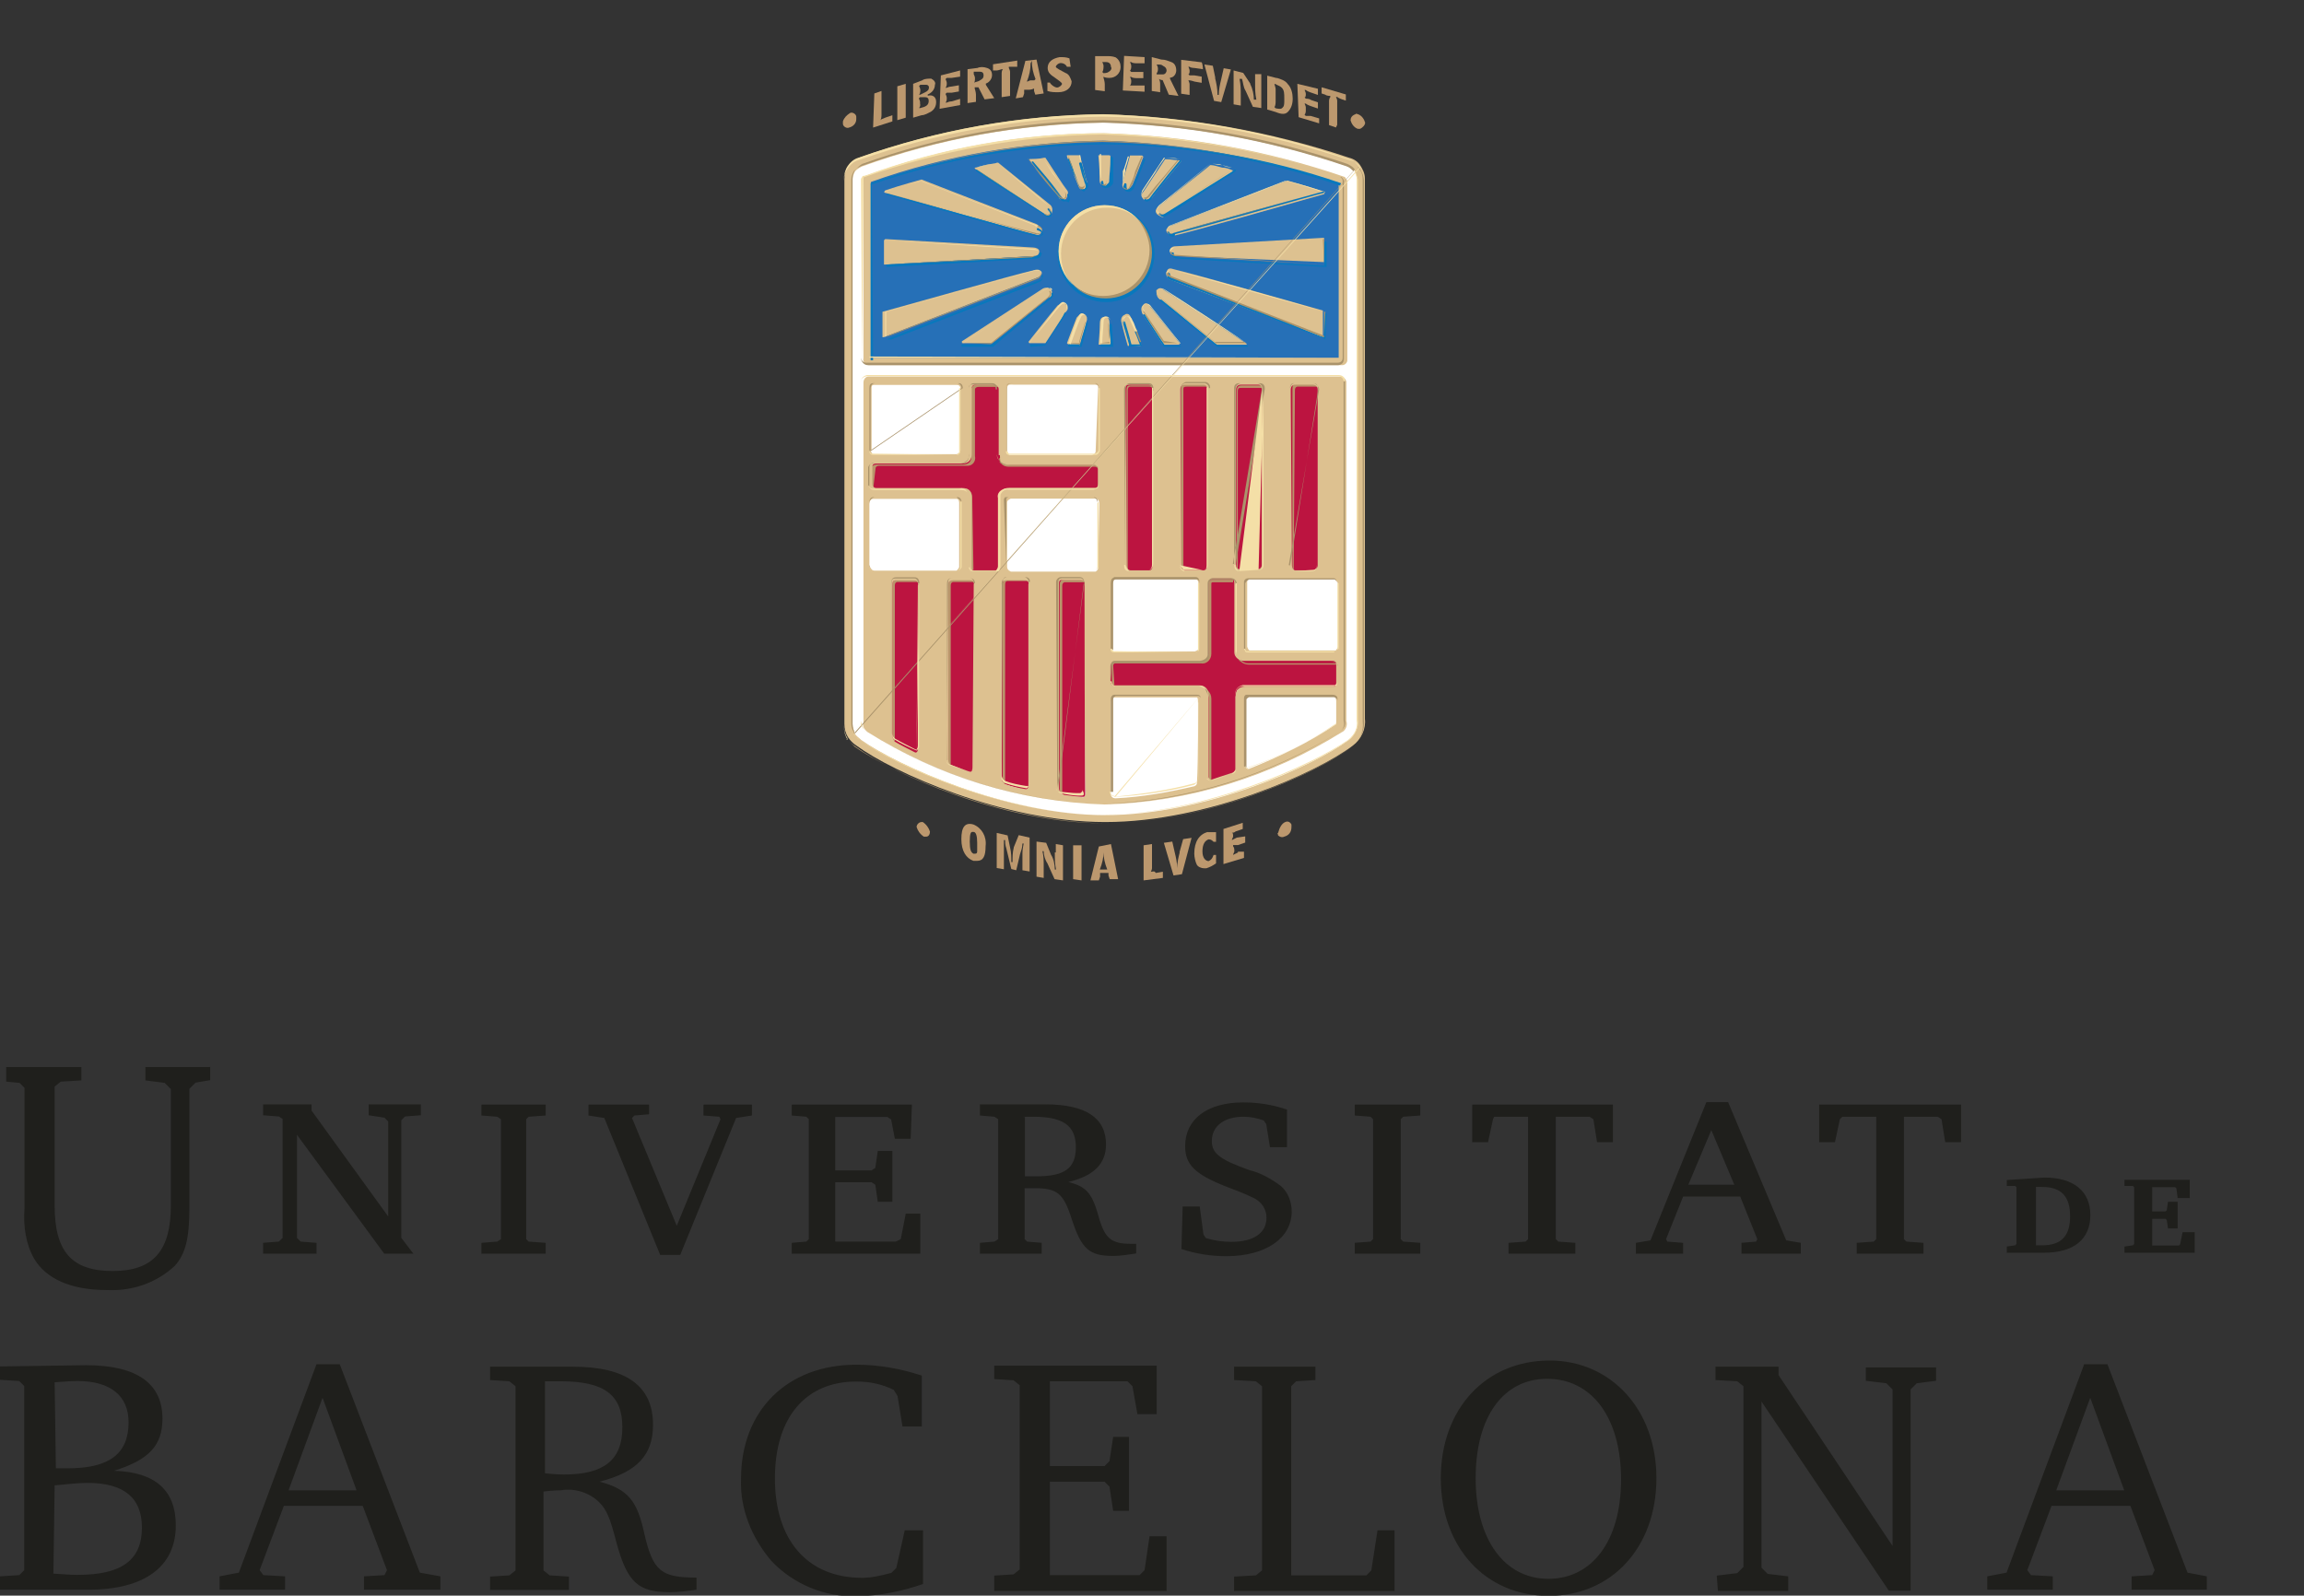 <?xml version="1.0" encoding="UTF-8"?> <svg xmlns="http://www.w3.org/2000/svg" id="Layer_1" data-name="Layer 1" viewBox="0 0 93.18 64.54"><rect x="0" y="0" width="93.18" height="64.54" fill="#333333" stroke="none"/><g><path d="m0,55.27v.54l.78.05.2.2v7.45l-.2.2-.78.05v.54h3.58c2.26,0,3.53-.93,3.53-2.6,0-1.42-.83-2.16-2.5-2.21,1.42-.44,1.96-1.03,1.96-2.11,0-1.42-1.03-2.16-3.09-2.16l-3.48.05Zm2.21.64c.64-.05.78-.05.93-.05,1.32,0,2.06.59,2.06,1.67,0,1.28-.79,1.86-2.45,1.86h-.49l-.05-3.48Zm0,4.17c.54-.05.98-.1,1.32-.1,1.47,0,2.21.59,2.21,1.81,0,1.32-.83,1.91-2.6,1.91-.2,0-.25,0-.98-.05l.05-3.58Zm10.59-4.9l-3.14,8.43-.78.15v.54h2.65v-.54l-.88-.05-.15-.2.98-2.6h3.19l.98,2.6-.1.2-.83.05v.54h3.09v-.54l-.83-.15-3.24-8.43h-.93Zm.25,1.37l1.37,3.73h-2.75l1.37-3.73Zm6.77-1.27v.54l.78.05.25.2v7.45l-.25.2-.78.05v.54h3.19v-.54l-.78-.05-.25-.2v-3.19c.44-.05.54-.05.69-.05.59-.1,1.18.1,1.57.49.29.29.44.64.69,1.62.44,1.62.88,2.01,2.16,2.01.34,0,.74-.05,1.08-.1v-.49c-1.42,0-1.76-.25-2.11-1.77-.29-1.37-.69-1.81-1.81-2.11,1.52-.39,2.16-1.08,2.16-2.3,0-1.57-1.08-2.35-3.24-2.35h-3.33Zm2.21.59h.64c1.76,0,2.5.54,2.5,1.86s-.74,1.91-2.35,1.91c-.15,0-.34,0-.78-.05v-3.73Zm15.3,6.03h-.74l-.34,1.52-.2.2c-.39.1-.78.2-1.18.2-2.21,0-3.53-1.52-3.53-4.02s1.27-3.92,3.29-3.92c.54,0,1.03.1,1.52.34l.15.25.2,1.23h.78v-2.06c-.88-.29-1.76-.44-2.65-.44-2.8,0-4.66,1.86-4.66,4.61-.05,1.23.44,2.4,1.23,3.33.88.93,2.16,1.47,3.43,1.42.93,0,1.86-.2,2.7-.49v-2.16Zm2.89,2.45h6.96v-2.21h-.69l-.2,1.37-.2.2h-3.63v-3.78h2.21l.2.2.15.98h.64v-2.99h-.64l-.15.98-.2.2h-2.21v-3.43h3.14l.2.2.2,1.13h.78v-1.96h-6.57v.54l.78.05.25.2v7.45l-.25.2-.78.05v.64Zm9.71,0h6.47v-2.45h-.69l-.25,1.62-.2.2h-3.04v-7.65l.2-.2.78-.05v-.54h-3.29v.54l.88.05.25.2v7.45l-.25.2-.88.05v.59Zm12.75-9.32c-2.6,0-4.41,1.96-4.41,4.76s1.81,4.76,4.36,4.76,4.36-1.96,4.36-4.76-1.86-4.76-4.32-4.76m-.1.74c1.81,0,2.99,1.57,2.99,4.07s-1.18,4.02-2.94,4.02-2.94-1.57-2.94-4.07,1.13-4.02,2.89-4.02m6.91,8.58h2.84v-.59l-.83-.1-.25-.25v-6.72l5.15,7.65h.88v-8.14l.25-.25.78-.1v-.54h-2.84v.54l.83.1.25.25v6.33l-4.61-6.91v-.34h-2.55v.54l.88.05.25.2v7.31l-.25.25-.83.1.05.64Zm14.81-9.17l-3.14,8.43-.78.15v.54h2.65v-.54l-.88-.05-.15-.2.98-2.6h3.19l.98,2.6-.1.2-.83.05v.54h3.04v-.54l-.78-.15-3.24-8.43h-.93Zm.25,1.37l1.37,3.73h-2.75l1.37-3.73Z" style="fill: #1f1f1c;"></path><path d="m15.69,49.19l-3.09-4.27v-.25h-1.96v.44l.64.05.15.1v4.81l-.15.15-.64.05v.44h2.16v-.44l-.64-.05-.15-.15v-4.17l3.53,4.81h1.18l-.49-.64v-4.76l.15-.15.64-.05v-.44h-2.11v.44l.64.1.15.15v3.83Zm6.38-4.51h-2.6v.44l.64.05.15.1v4.85l-.15.1-.64.05v.44h2.6v-.44l-.69-.05-.1-.1v-4.85l.1-.1.69-.05v-.44Zm4.61,6.08h.83l2.26-5.54.64-.1v-.44h-1.96v.44l.64.05.05.1-1.77,4.31-1.81-4.36.1-.1.59-.05v-.39h-2.45v.44l.64.1,2.26,5.54Zm10.2-6.08h-4.86v.44l.59.05.1.1v4.85l-.1.1-.59.05v.44h5.2v-1.62h-.59l-.2,1.03-.2.1h-2.45v-2.4h1.47l.15.1.1.69h.59v-2.06h-.59l-.1.69-.15.1h-1.47v-2.16h2.11l.15.1.15.78h.64l.05-1.37Zm2.75,0v.44l.59.05.15.1v4.85l-.15.1-.59.05v.44h2.5v-.44l-.59-.05-.1-.1v-2.06h.39c.93,0,1.18.2,1.52,1.27.39,1.18.69,1.47,1.67,1.47.29,0,.59-.05.93-.1v-.39h-.2c-.78,0-1.03-.2-1.27-.93-.29-1.08-.49-1.37-1.27-1.57,1.03-.25,1.52-.74,1.52-1.52,0-1.08-.83-1.62-2.45-1.62h-2.65Zm1.77.49h.39c1.18,0,1.72.34,1.72,1.23s-.49,1.18-1.62,1.18h-.44v-2.4h-.05Zm6.38,5.35c.59.2,1.23.29,1.81.29,1.62,0,2.65-.74,2.65-1.81,0-.39-.15-.78-.44-1.03-.39-.29-.83-.54-1.27-.64-1.23-.44-1.52-.69-1.52-1.18,0-.59.49-.98,1.27-.98.29,0,.54.05.83.15l.1.15.15.93h.69v-1.52c-.59-.2-1.18-.29-1.77-.29-1.47,0-2.35.69-2.35,1.77,0,.74.39,1.13,1.62,1.62.39.15.78.29,1.18.49.29.15.49.44.49.78,0,.64-.54.98-1.42.98-.34,0-.69-.05-1.03-.15l-.1-.15-.15-1.13h-.69l-.05,1.72Zm9.66-5.84h-2.65v.44l.64.05.1.1v4.85l-.1.1-.64.05v.44h2.65v-.44l-.69-.05-.1-.1v-4.85l.1-.1.69-.05v-.44Zm2.99.49h1.37v4.95l-.1.1-.69.05v.44h2.7v-.44l-.69-.05-.1-.1v-4.95h1.37l.15.1.15.93h.64v-1.52h-5.69v1.52h.64l.2-.93.05-.1Zm8.58-.59l-2.26,5.59-.59.1v.44h1.91v-.44l-.64-.05-.05-.1.69-1.72h2.31l.69,1.72-.05.1-.59.05v.44h2.4v-.44l-.59-.1-2.35-5.59h-.88Zm.2,1.13l.93,2.21h-1.86l.93-2.21Zm5.3-.54h1.37v4.95l-.1.1-.69.05v.44h2.7v-.44l-.69-.05-.1-.1v-4.95h1.37l.15.1.15.93h.64v-1.52h-5.74v1.52h.64l.2-.93.1-.1Z" style="fill: #1f1f1c;"></path><path d="m81.16,47.72v.25h.34l.05.05v2.3l-.05.05-.34.05v.25h1.52c1.18,0,1.86-.54,1.86-1.52s-.69-1.52-1.86-1.52l-1.52.1Zm1.18.29h.25c.78,0,1.13.39,1.13,1.18s-.34,1.18-1.13,1.18h-.25v-2.35Zm3.58-.29v.25h.34l.05.05v2.3l-.05.05-.34.05v.25h2.84v-.83h-.49l-.1.49-.05.05h-1.08v-1.08h.54l.05.05.05.34h.39v-1.08h-.39l-.05.34-.05.05h-.54v-.98h.93l.05.05.05.39h.49v-.74h-2.65Z" style="fill: #1f1f1c;"></path><path d="m8.48,43.16h-2.6v.54l.78.1.25.25v4.71c0,1.81-.69,2.65-2.35,2.65s-2.35-.78-2.35-2.65v-4.81l.25-.2.83-.05v-.54H.25v.59l.54.05.2.2v4.9c-.05.69.05,1.42.39,2.01.49.83,1.52,1.27,2.94,1.27,1.03.05,2.01-.29,2.75-.98.44-.49.59-1.13.59-2.35v-4.81l.25-.25.59-.1v-.54Z" style="fill: #1f1f1c;"></path><path d="m44.67,33.11h0c-4.07,0-8.43-1.96-9.9-3.04-.15-.1-.25-.2-.29-.34-.1-.15-.15-.34-.15-.54V7.36c0-.2.05-.34.15-.49.1-.15.25-.25.44-.34,3.14-1.13,6.42-1.72,9.71-1.76,3.33.1,6.67.69,9.81,1.76.15.05.29.15.44.29.1.15.15.29.2.49v21.72c0,.39-.15.78-.49,1.03-1.47,1.03-5.84,3.04-9.91,3.04" style="fill: #fff;"></path><path d="m44.48,18.54h-3.87c-.1,0-.15-.05-.15-.15v-2.94h-1.32v2.94s-.05.15-.15.15h-3.87v1.47h3.83c.1,0,.15.05.15.15v3.09h1.37v-3.14c0-.1.05-.15.15-.15h3.97c.05-.25-.1-1.42-.1-1.42" style="fill: #bc1440;"></path></g><rect x="52.18" y="15.31" width="1.13" height="7.89" style="fill: #bc1440;"></rect><rect x="49.97" y="15.31" width="1.13" height="7.89" style="fill: #bc1440;"></rect><rect x="47.72" y="15.31" width="1.13" height="7.89" style="fill: #bc1440;"></rect><rect x="45.51" y="15.31" width="1.13" height="7.89" style="fill: #bc1440;"></rect><path d="m54.14,26.49h-4.02c-.1,0-.15-.05-.15-.15v-3.14h-1.28v3.14s-.05.15-.2.15h-3.87c.05.49.05.98,0,1.47h3.82c.1,0,.2.05.2.15v3.73l1.37-.39v-3.43c0-.1.05-.15.15-.15h3.97v-1.37Z" style="fill: #bc1440;"></path><rect x="42.71" y="23.3" width="1.18" height="8.93" style="fill: #bc1440;"></rect><polygon points="40.51 23.3 40.51 31.69 41.68 32.03 41.68 23.3 40.51 23.3" style="fill: #bc1440;"></polygon><polygon points="38.3 23.3 38.3 31 39.48 31.44 39.48 23.3 38.3 23.3" style="fill: #bc1440;"></polygon><polygon points="36.04 23.3 36.04 30.02 37.22 30.56 37.22 23.3 36.04 23.3" style="fill: #bc1440;"></polygon><g><path d="m35.31,19.82h-.1v-.83c0-.1.1-.2.25-.2h3.48c.2,0,.34-.1.34-.29v-2.75c0-.1.1-.2.25-.2h.74c.15,0,.25.1.25.25h-.05c0-.1-.05-.15-.15-.15h-.74c-.1,0-.15.05-.15.1v2.7c.05.2-.1.39-.29.39h-3.58c-.15,0-.15.1-.15.1l-.1.88Z" style="fill: #b9956b;"></path><path d="m39.38,23.05h-.1v-2.94c0-.1-.1-.2-.25-.25v-.1c.15,0,.29.15.29.34l.05,2.94Z" style="fill: #b9956b;"></path><path d="m36.19,29.97h-.1v-6.28c0-.15.05-.25.2-.25h.78c.1,0,.25.1.25.2v.05h-.1c0-.1-.05-.15-.15-.15h-.78s-.1,0-.1.15v6.28Z" style="fill: #b9956b;"></path><path d="m38.45,31h-.1v-7.36c0-.15.05-.2.2-.2h.78c.15,0,.2.1.2.25h-.05c0-.1-.05-.15-.15-.15h-.78s-.1,0-.1.15v7.31Z" style="fill: #b9956b;"></path><path d="m40.65,31.69h-.1v-8.04c0-.15.05-.25.2-.25h.78c.15,0,.2.1.25.25h-.1c0-.1-.05-.15-.1-.15h-.83q-.1,0-.1.15v8.04Z" style="fill: #b9956b;"></path><path d="m42.91,32.13h-.05v-8.48c0-.15.05-.2.2-.2h.78c.1,0,.25.1.25.2v.05h-.1c0-.1-.05-.15-.15-.15h-.78s-.1,0-.1.15v8.43h-.05Z" style="fill: #b9956b;"></path><path d="m44.43,18.98s-.05-.1-.15-.1h-3.48c-.2,0-.34-.1-.39-.29v-.05l.1-.05v.05c.05.15.15.25.34.25h3.48c.1,0,.2.05.25.15l-.15.05Z" style="fill: #b9956b;"></path><path d="m45.07,27.71h-.1v-.78c0-.15.1-.15.15-.15h3.38c.2,0,.39-.15.39-.34v-2.84c0-.1.05-.15.1-.15h.88v.1h-.83s-.05,0-.05.05v2.84c0,.25-.2.44-.44.39h-3.43q-.1,0-.1.1l.05.78Z" style="fill: #b9956b;"></path><path d="m48.99,31.59h-.1v-3.33c0-.1-.05-.2-.1-.29-.05-.05-.1-.05-.15-.05v-.1c.1,0,.15.05.2.1.1.1.15.2.15.34v3.33Z" style="fill: #b9956b;"></path><path d="m54.19,27.03c0-.1-.05-.15-.15-.15h-3.53c-.2,0-.34-.1-.44-.25,0,0,0-.05-.05-.05l.05-.05.05.05c.05.15.2.25.34.25h3.73-.05c.1.05.15.1.1.2h-.05Z" style="fill: #b9956b;"></path><path d="m52.32,23.05h-.05v-7.31c0-.2.05-.2.2-.2h.74c.15,0,.25.1.25.25h-.1c0-.1-.05-.15-.15-.15h-.74s-.1,0-.1.15l-.05,7.26Z" style="fill: #b9956b;"></path><path d="m50.07,23.1h-.05v-7.31c0-.2.15-.2.2-.2h.78c.15,0,.2.1.2.25h-.1c0-.1-.05-.15-.15-.15h-.74c-.1,0-.15,0-.15.15v7.26Z" style="fill: #b9956b;"></path><path d="m47.86,23.1h-.1v-7.36c0-.2.1-.2.2-.2h.74c.1,0,.2.1.25.2v.05h-.05c0-.1-.05-.15-.15-.15h-.74c-.1,0-.15,0-.15.1v7.36Z" style="fill: #b9956b;"></path><path d="m45.61,23.1h-.05v-7.31c0-.2.05-.2.2-.2h.78c.15,0,.2.1.2.25h-.1c0-.1-.05-.2-.15-.2h-.78q-.1,0-.1.15v7.31Z" style="fill: #b9956b;"></path><path d="m39.23,22.91h0l-.05-2.79c0-.1,0-.15-.1-.25v-.05c.1.1.1.2.1.29v2.79h.05Z" style="fill: #b9956b;"></path><path d="m44.67,5.55h-.34c-3.14.05-6.28.59-9.27,1.62l.05,7.36h19.13v-7.26c-3.09-1.08-6.33-1.67-9.56-1.72" style="fill: #2670b7;"></path><path d="m46.69,10.26c0-1.08-.88-1.96-1.96-1.96s-1.96.88-1.96,1.96.88,1.96,1.96,1.96,1.96-.88,1.96-1.96" style="fill: #0878bc;"></path><path d="m35.21,14.47h18.93v-7.06c-3.04-1.03-6.28-1.62-9.51-1.72-3.19.05-6.38.59-9.41,1.67v7.11Zm-.29.05v-7.36s.05-.05.1-.05c3.09-1.13,6.38-1.72,9.66-1.72,3.29.1,6.57.69,9.71,1.77l.1.15v7.26c0,.1-.1.2-.2.2h-19.13c-.15,0-.25-.1-.25-.25,0,.05,0,0,0,0" style="fill: #ddc190;"></path><path d="m54.04,29.28v-.93c0-.1-.05-.2-.15-.2h-3.43s-.1,0-.1.15v2.7s.05.1.1.1h.05c1.23-.49,2.45-1.08,3.53-1.81.05,0,0,.05,0,0m-4.07-1.13c0-.2.1-.39.39-.39h3.63s.05-.05.05-.15v-.74c0-.15-.1-.15-.2-.15h-3.53c-.2,0-.39-.15-.39-.34v-2.79c0-.15-.05-.2-.15-.2h-.74s-.15.05-.15.2v2.79c0,.2-.05.39-.39.39h-3.38c-.1,0-.15,0-.2.15v.59c0,.15.05.2.15.2h3.43c.29,0,.39.2.39.39v3.33s.05.1.1.1c.29-.1.59-.2.88-.29.05,0,.1-.1.1-.15v-2.94Zm-1.52.25c0-.1,0-.2-.05-.2h-3.33c-.1,0-.15.05-.15.2v3.68c0,.1.05.2.2.2,1.08-.05,2.16-.25,3.19-.49.1-.05.1-.1.1-.2.05-.69.05-3.19.05-3.19m-3.53-2.16s.05.15.15.1h3.24s.15-.05.15-.1v-2.65c0-.1-.05-.15-.1-.2h-3.24c-.1,0-.15.05-.15.2v2.65h-.05Zm.64-3.38h0c0,.15.1.2.15.2h.74c.1,0,.15-.05.15-.2v-7.11c0-.15-.05-.2-.15-.2h-.74c-.1,0-.2,0-.2.15l.05,7.16Zm2.21,0c0,.15.05.2.15.2h.74c.1,0,.15-.1.15-.2v-7.11c0-.15-.05-.2-.15-.2h-.74c-.1,0-.2.05-.2.2l.05,7.11Zm2.21-.05h0c0,.15.05.2.15.2h.74c.1,0,.15-.1.15-.15v-7.11c0-.15-.05-.2-.15-.2h-.69c-.1,0-.2.05-.2.2v7.06Zm2.26.05c0,.1.05.2.15.2h.69c.1,0,.2-.1.2-.2v-7.11c0-.15-.1-.2-.2-.2h-.69c-.1,0-.2.05-.2.2l.05,7.11Zm1.72.54h-3.43s-.1.05-.1.1v2.65s.05.15.1.15h3.48s.05-.05.1-.15v-2.55c-.05-.1-.1-.15-.15-.2m-9.56-7.7h0c0-.1,0-.15-.15-.15h-3.24c-.2,0-.29-.05-.29.2v2.5s.05.15.1.15h3.33s.15-.05.15-.15l.1-2.55Zm0,3.19s-.1-.1-.2-.1h-3.48c-.29,0-.29-.2-.29-.39h-.05v-2.65c0-.15-.1-.2-.2-.2h-.69c-.1,0-.15,0-.2.1v2.7c0,.2-.1.39-.39.39h-3.48c-.15,0-.15.1-.15.15v.69c0,.1.1.15.15.15h3.48c.29,0,.39.15.39.39v2.79c0,.1,0,.15.1.15h.93s.1-.1.1-.2v-2.75c0-.2.1-.39.39-.39h3.48c.1,0,.1-.1.1-.2v-.64Zm.05,1.47h0c0-.1-.05-.2-.15-.2h-3.43s-.15.05-.15.15v2.6c0,.1.05.15.15.2h3.43s.1-.05.1-.15l.05-2.6Zm-.59,3.24c0-.1-.05-.15-.15-.15h-.74c-.1,0-.15,0-.15.15v8.29c0,.1.1.2.2.25l.78.1s.1-.05.1-.15c-.05-.44-.05-8.24-.05-8.48m-2.26,0c0-.15-.1-.15-.2-.15h-.69c-.1,0-.2.05-.2.2v7.8c0,.1.05.2.15.25.25.1.54.15.83.2q.1,0,.1-.15v-8.14Zm-2.21,0c0-.15-.1-.15-.2-.15h-.64c-.1,0-.2.05-.2.15v7.11c0,.1.05.2.1.2.25.1.54.2.78.29q.1,0,.1-.15l.05-7.45Zm-2.26.05c0-.15-.05-.2-.15-.2h-.74c-.1,0-.15.05-.15.2v6.08c0,.1.05.2.1.25.25.15.54.29.83.44q.1,0,.1-.15c.05-.1,0-6.47,0-6.62m-1.77-.59h3.34s.1-.1.1-.15v-2.6c0-.1-.05-.15-.1-.15h-3.38c-.1,0-.15.1-.15.2v2.5c.05.1.1.2.2.2m-.15-4.86h0s.05.15.1.15h3.38s.15-.05.15-.15v-2.45c0-.1,0-.2-.15-.2h-3.34c-.1,0-.1.05-.1.15v2.5h-.05Zm19.08,11.38c-2.89,1.81-6.18,2.84-9.61,2.94-3.38-.1-6.72-1.13-9.61-2.94-.1-.1-.2-.2-.15-.34v-13.78c0-.15.1-.25.2-.25h19.08c.1,0,.2.05.25.2v13.73c.05.15,0,.34-.15.44" style="fill: #ddc190;"></path><path d="m46.54,10.16c0-1.03-.83-1.86-1.86-1.86s-1.86.83-1.86,1.86.83,1.86,1.86,1.86,1.86-.83,1.86-1.86" style="fill: #ddc190;"></path><path d="m44.67,12.81c.15,0,.2.1.2.25,0,.2.05.59.05.83,0,0,0,.05-.05.05h-.44s.05-.59.05-.83c0-.2.05-.29.2-.29" style="fill: #ddc190;"></path><path d="m44.67,7.51c-.15,0-.2-.1-.2-.25,0-.25,0-.49-.05-.98h.44s.05,0,.05.05c0,.49-.05.74-.05.98,0,.15-.05.25-.2.2" style="fill: #ddc190;"></path><path d="m43.84,12.71c.1.05.15.15.1.29-.05.25-.2.64-.25.88l-.05.05h-.44s-.05-.05-.05-.05c0,0,.29-.78.39-1.03.1-.1.15-.2.29-.15" style="fill: #ddc190;"></path><path d="m43.11,12.32c.1.1.1.2,0,.29l-.83,1.27h-.64s-.05-.05-.05-.05c0,0,.93-1.18,1.18-1.47.15-.1.25-.15.34-.05" style="fill: #ddc190;"></path><path d="m42.52,11.73c.05.1.05.25-.05.29h-.05c-.54.44-2.3,1.86-2.3,1.86h-1.18s-.1-.05,0-.1l3.24-2.11c.1-.05.25-.05.34.05" style="fill: #ddc190;"></path><path d="m42.12,10.99c.05.1-.05.2-.2.25-.64.25-5.69,2.21-6.18,2.4h-.05v-1.03c.39-.1,5.39-1.52,6.08-1.67.15-.05.29-.05.34.05" style="fill: #ddc190;"></path><path d="m42.03,10.16c0,.15-.1.2-.25.2l-5.98.34h-.05v-.98l.05-.05,5.98.34c.1,0,.25.05.25.15" style="fill: #ddc190;"></path><path d="m43.84,7.66c-.15.05-.2-.05-.25-.2-.1-.25-.25-.59-.44-1.13v-.05h.49s.05,0,.05.05c.15.54.2.83.29,1.08-.05.1-.05.2-.15.25" style="fill: #ddc190;"></path><path d="m43.11,8.05c-.1.05-.25.05-.29-.05v-.05c-.25-.29-.69-.83-1.18-1.47v-.05c.15,0,.39,0,.59-.05h.05c.39.59.69,1.08.88,1.32.05.05.05.2-.05.34t0,0" style="fill: #ddc190;"></path><path d="m42.52,8.64c-.1.1-.2.1-.29,0-.54-.34-2.35-1.52-2.79-1.81,0,0-.05-.05,0-.05s.25-.05.39-.1c.15-.05.39-.05.49-.1h.05l2.06,1.67c.15.1.15.25.1.39" style="fill: #ddc190;"></path><path d="m42.12,9.37c-.05.15-.15.15-.29.1-.69-.15-4.9-1.37-6.03-1.67-.05,0-.05-.05,0-.1.59-.2,1.47-.44,1.47-.44l4.66,1.81c.15.1.25.2.2.29" style="fill: #ddc190;"></path><path d="m45.51,12.71c.15-.05.2.05.25.2.1.25.39,1.03.39,1.03,0,0,0,.05-.05.05h-.49s-.2-.69-.25-.93c-.05-.15,0-.29.15-.34" style="fill: #ddc190;"></path><path d="m46.24,12.32c.1-.1.2-.05.29.1l1.18,1.47s0,.05-.05.05h-.64l-.83-1.27c-.05-.15-.05-.25.05-.34" style="fill: #ddc190;"></path><path d="m46.78,11.73c.1-.1.2-.1.29,0,.54.34,2.79,1.81,3.33,2.16.05.05,0,.05,0,.05h-1.23c-.2-.15-1.76-1.47-2.3-1.86-.1-.1-.1-.2-.1-.34" style="fill: #ddc190;"></path><path d="m47.18,10.99c.05-.15.15-.15.29-.1.69.15,6.03,1.67,6.03,1.67v1.08h-.05l-6.18-2.35s-.15-.15-.1-.29" style="fill: #ddc190;"></path><path d="m47.32,10.16c0-.15.1-.2.25-.2l5.93-.34h.05v.98h-.05l-5.93-.25c-.15,0-.25-.05-.25-.2" style="fill: #ddc190;"></path><path d="m45.51,7.66c-.1-.05-.15-.15-.1-.29.05-.25.15-.54.29-1.08h.49l.05.05c-.2.54-.34.88-.44,1.13-.1.15-.2.25-.29.2" style="fill: #ddc190;"></path><path d="m46.24,8.05c-.1-.1-.1-.2,0-.29.2-.29.49-.74.88-1.32h.05c.2,0,.39.05.59.05v.05c-.49.59-.98,1.18-1.18,1.47-.15.05-.25.1-.34.05" style="fill: #ddc190;"></path><path d="m46.78,8.64c-.1-.1,0-.25.1-.29.49-.44,1.91-1.52,2.06-1.67h.05c.1,0,.25.05.44.1.15,0,.29.05.39.1.05,0,.05.05,0,.1l-2.8,1.81s-.15-.05-.25-.15" style="fill: #ddc190;"></path><path d="m44.63,4.96c-3.33.05-6.62.64-9.76,1.77-.1.05-.2.1-.29.2-.05.1-.1.2-.1.34v22.02c0,.15.05.25.1.39.05.1.15.15.25.25,1.47,1.03,5.84,3.04,9.86,3.04s8.39-1.96,9.86-3.04c.25-.2.39-.49.34-.79V7.26c0-.1-.05-.25-.1-.34-.05-.1-.2-.15-.29-.2-3.19-1.08-6.52-1.67-9.86-1.77m.05,28.3h0c-4.12,0-8.58-2.01-10.05-3.09-.15-.1-.25-.2-.34-.34-.1-.15-.15-.34-.15-.54V7.26c0-.2.05-.39.15-.54.1-.15.25-.25.44-.34,3.19-1.13,6.52-1.72,9.91-1.76,3.38.1,6.72.69,9.91,1.76.2.05.34.15.44.29.1.15.2.34.2.54v21.87c.05.39-.15.83-.49,1.08-1.42,1.08-5.88,3.09-10,3.09" style="fill: #ddc190;"></path><path d="m47.18,9.37c-.05-.1.05-.2.2-.25.64-.25,4.27-1.67,4.66-1.81h.05s.88.25,1.47.44c.05,0,0,.05,0,.1-1.37.39-5.35,1.52-6.03,1.67-.15,0-.29,0-.34-.15" style="fill: #ddc190;"></path><path d="m35.36,3.78l.29-.1v.98s0,.15-.05.2c.05-.05.1-.05.2-.1l.29-.1v.25l-.78.25.05-1.37Z" style="fill: #bc986e;"></path></g><polygon points="36.29 3.49 36.29 4.86 36.63 4.76 36.63 3.39 36.29 3.49" style="fill: #bc986e;"></polygon><g><path d="m37.22,4.22s0,.1-.05.15h.05c.2-.05.34-.1.34-.29,0-.1-.05-.15-.15-.15h-.2l-.05.05s.05.1.05.15v.1Zm-.05-.74s.05.1.05.15v.05s0,.1-.05.15h.05s.1-.05.2-.1c.1-.05.15-.1.15-.2,0-.05-.05-.1-.1-.1h-.25l-.05.05Zm.15-.25c.1-.05.25-.05.34-.05.1.05.2.15.15.25,0,.2-.15.34-.29.39v.05c.2-.05.34.05.34.25,0,.15-.05.29-.2.39-.1.05-.25.15-.39.15l-.34.1v-1.37l.39-.15Z" style="fill: #bc986e;"></path><path d="m38.05,3.05l.78-.2v.25l-.34.05h-.2l-.05.05s.05.1.05.15v.05s0,.1-.05.15h.05s.1-.05.2-.05l.29-.05v.25l-.29.05h-.2l-.05.05s.05.1.05.15v.05s0,.1-.05.15h.05s.1-.05.2-.05l.34-.1v.25l-.83.15.05-1.32Z" style="fill: #bc986e;"></path><path d="m39.38,3s.05.1.05.15v.05s0,.15-.05.15c.1-.05.2-.05.25-.1.1-.05.15-.1.15-.2s-.05-.15-.15-.15h-.25v.1Zm.15-.25c.1-.05.25-.05.39,0,.15.05.2.15.2.29s-.1.29-.25.34v.05l.34.54-.39.05-.25-.49h-.15v.05s.05.15.05.25v.29l-.34.05v-1.37l.39-.05Z" style="fill: #bc986e;"></path><path d="m40.85,3.88l-.34.05v-.98s0-.1.05-.15h-.05s-.15.05-.2.05h-.15v-.25l.98-.15v.25h-.34v.05s.05.1.05.15v.98Z" style="fill: #bc986e;"></path><path d="m41.68,2.56c0,.25-.05.49-.15.74.05,0,.1-.05.15-.05h.15l.05-.05c-.1-.25-.15-.49-.15-.74l-.05.1Zm-.2-.1l.44-.05.29,1.37-.34.05-.05-.15v-.1s-.1.05-.2.05h-.2v.15l-.05.15-.29.05.39-1.52Z" style="fill: #bc986e;"></path><path d="m43.3,2.7h-.15c-.05-.1-.15-.15-.25-.15s-.2.1-.2.15.2.15.39.25c.15.05.2.2.25.34,0,.25-.2.44-.54.44-.15,0-.29,0-.44-.05v-.34h.1c.05.1.2.2.29.2s.2-.1.2-.15-.15-.15-.29-.25c-.15-.1-.29-.2-.29-.39,0-.25.2-.39.49-.44.15,0,.25,0,.39.05l.05.34Z" style="fill: #bc986e;"></path><path d="m44.58,2.51s.05.1.05.15v.05s0,.15-.05.2l.05.05s.15,0,.2-.05c.1-.05.15-.15.1-.2,0-.1-.05-.2-.2-.2h-.15Zm-.29,1.13v-1.37h.44c.15,0,.25,0,.39.05.15.1.2.25.2.39,0,.25-.2.44-.44.44h-.05s-.15,0-.2-.05v.05s.05.15.05.25v.29l-.39-.05Z" style="fill: #bc986e;"></path><path d="m45.46,2.26l.83.05v.25h-.34s-.15,0-.2-.05h-.05s.05.1.05.15v.05s0,.1-.05.15l.05.05h.49v.25h-.29s-.15,0-.2-.05h-.05s.05.1.05.15v.05s0,.1-.05.15h.59v.25l-.88-.05.05-1.37Z" style="fill: #bc986e;"></path><path d="m46.78,2.61s.05.1.05.15v.05s0,.1-.05.15v.05h.25c.1,0,.15-.1.15-.15,0-.1-.05-.15-.15-.2-.05-.05-.1-.05-.25-.05m.2-.2c.15,0,.25.05.39.1.15.05.2.2.2.34s-.1.29-.25.29v.05l.34.69-.39-.05-.25-.59s-.1,0-.15-.05c.05.1.05.15.05.25v.29l-.34-.05v-1.37l.39.1Z" style="fill: #bc986e;"></path><path d="m48.65,2.8l-.34-.05s-.15,0-.2-.05h-.05s.05.1.05.15v.05s0,.1-.05.1l.05.05h.2l.29.05v.25l-.29-.05s-.15-.05-.2-.05h-.05s.05.1.05.15v.44l-.34-.05v-1.37l.83.1c.05.1.05.29.05.29" style="fill: #bc986e;"></path><path d="m49.14,3.15c.05.2.1.44.1.69h.05c0-.2.05-.44.1-.64l.1-.44.29.05-.39,1.32-.29-.05-.39-1.47.34.05.1.49Z" style="fill: #bc986e;"></path><path d="m50.56,3.39c.1.2.15.44.15.64h.1c-.05-.25-.05-.44-.05-.69v-.34h.25v1.37l-.34-.05-.29-.64c-.1-.15-.1-.34-.15-.49h-.1c.05.25.05.44.05.69v.39l-.29-.05v-1.37l.39.1.29.44Z" style="fill: #bc986e;"></path><path d="m51.59,4.13s0,.15-.05.2l.05.05s.2.05.25,0c.05-.05.1-.05.1-.29v-.1c0-.2,0-.34-.1-.44-.1-.1-.2-.1-.25-.15h-.05s.05.15.05.2v.54Zm.05-.98c.15.05.34.1.44.25.15.15.2.39.2.59s-.05.39-.2.54c-.1.1-.25.1-.49,0l-.34-.1v-1.37l.39.1Z" style="fill: #bc986e;"></path><path d="m52.47,3.39l.83.2v.25l-.29-.1s-.15-.05-.2-.1h-.05s.05.1.05.15v.05s0,.1-.05.1l.05.05s.15,0,.2.05l.29.1v.25l-.29-.1s-.15-.05-.2-.1h-.05s.05.1.05.15v.15s0,.1-.05.15l.05.05h.2l.34.1v.2l-.83-.25-.05-1.32Z" style="fill: #bc986e;"></path><path d="m54.04,5.16l-.29-.1v-.98s0-.1.05-.15v-.05s-.15,0-.2-.05l-.15-.05v-.25l.98.29v.25l-.15-.05s-.15-.05-.2-.1h-.05s.05.1.05.15v.98l-.05.1Z" style="fill: #bc986e;"></path><path d="m39.52,34.09v.34c0,.1-.05.1-.1.1h-.05c-.1-.05-.15-.15-.15-.49s.05-.39.1-.39h.05c.1,0,.15.15.15.44m-.15-.74c-.34-.1-.49.1-.49.59s.2.78.49.88h.15c.25,0,.34-.2.34-.59.05-.39-.15-.74-.49-.88" style="fill: #bc986e;"></path><path d="m41,34.28c-.05.2-.05.39-.05.59h-.05c0-.2,0-.39-.05-.59l-.1-.49-.44-.1v1.42l.29.05v-1.18h.05c0,.1,0,.2.05.34l.2.83.2.05.15-.64c.05-.15.1-.29.1-.44h.05c-.05.25-.05.34-.05.39v.69l.29.05v-1.37l-.44-.1-.2.49Z" style="fill: #bc986e;"></path><path d="m42.66,34.48c0,.25,0,.44.05.69h-.05c0-.2-.05-.44-.15-.59l-.2-.49-.39-.05v1.42l.29.05v-.44c0-.25,0-.44-.05-.64h.05c0,.15.05.34.15.49l.29.64.34.05v-1.42l-.29-.05v.34h-.05Z" style="fill: #bc986e;"></path></g><polygon points="43.4 34.19 43.4 35.56 43.74 35.61 43.74 34.19 43.4 34.19" style="fill: #bc986e;"></polygon><g><path d="m44.77,35.17h-.29c.1-.25.15-.49.15-.69,0,.2.05.44.15.69m-.34-.93l-.34,1.37h.34l.05-.15v-.15h.34v.1l.05.15h.34l-.29-1.42-.49.1Z" style="fill: #bc986e;"></path><path d="m46.54,35.27h0s.05-.1.05-.15v-.98l-.34.05v1.42l.78-.1v-.25l-.29.05c-.05-.1-.1-.05-.2-.05" style="fill: #bc986e;"></path><path d="m47.71,34.48c-.05.2-.1.39-.1.64,0-.2-.05-.44-.1-.64l-.1-.44-.34.05.39,1.32.34-.05.39-1.47-.34.05-.15.54Z" style="fill: #bc986e;"></path><path d="m48.84,33.65c-.34.1-.54.39-.54.88,0,.15.05.34.1.44.05.1.2.15.29.15h.1c.15-.05.25-.1.39-.2v-.34h-.1c-.05.15-.1.2-.2.25-.1,0-.25-.1-.25-.39s.1-.44.25-.49c.1,0,.15.05.2.1h.1v-.39h-.34Z" style="fill: #bc986e;"></path><path d="m50.07,34.48s-.1.05-.2.1c0-.05.05-.1.05-.15v-.05s0-.1-.05-.15v-.05h.2l.29-.1v-.25l-.34.05s-.1.05-.2.1c0-.05.05-.1.05-.15v-.05s0-.1-.05-.1c.05,0,.1,0,.15-.05l.29-.1v-.25l-.78.25v1.42l.83-.25v-.25h-.25Z" style="fill: #bc986e;"></path><path d="m37.32,33.25c.15.1.25.25.29.39,0,.1-.05.2-.15.2h-.1c-.15-.1-.25-.25-.29-.39,0-.1.1-.2.2-.2h.05Z" style="fill: #bc986e;"></path><path d="m51.98,33.25c.1-.05.2,0,.25.1v.1c0,.2-.1.34-.29.39-.1.05-.2,0-.25-.05,0-.05-.05-.1,0-.1.05-.2.15-.39.29-.44" style="fill: #bc986e;"></path><path d="m34.38,4.57c.1-.05.25.05.25.15v.1c0,.15-.1.29-.29.34-.1.05-.25-.05-.25-.15v-.1c.05-.15.15-.25.29-.34" style="fill: #bc986e;"></path><path d="m54.92,4.62c.15.05.25.2.29.34,0,.1-.1.2-.2.25h-.1c-.15-.05-.25-.2-.29-.34,0-.1.05-.2.2-.25.05-.05.05,0,.1,0" style="fill: #bc986e;"></path><path d="m44.53,14.03s-.05-.05,0,0c-.05-.05,0-.1,0-.1h.39c0-.15-.05-.59-.05-.78,0,0,0-.05.05-.05,0,0,.05,0,.05.05,0,.15.05.69.05.83v.05h-.49Z" style="fill: #0878bc;"></path><path d="m44.72,7.61c-.1,0-.2-.05-.2-.25t.05-.05s.05,0,.05.05c0,.15.1.15.1.15,0,0,.1-.1.15-.15,0-.05,0-.25.05-.44v-.54s0-.05.05-.05l.05.05v.98c0,.15-.2.25-.29.25" style="fill: #0878bc;"></path><path d="m43.74,14.03h-.49s-.05,0-.05-.05,0-.05.05-.05h.44c.05-.15.2-.69.25-.88,0,0,.05-.05.05,0v.05c-.05.2-.2.78-.25.93" style="fill: #0878bc;"></path><path d="m41.68,14.03s-.05,0,0,0q-.05-.1,0-.1h.59c.1-.15.69-1.03.78-1.27,0,0,.05-.05.05,0s.05.05,0,.05c-.15.25-.74,1.13-.83,1.27l-.59.05Z" style="fill: #0878bc;"></path><path d="m40.16,14.03h-1.23s-.05,0-.05-.05,0-.05.05-.05h1.18c.15-.1,1.77-1.42,2.31-1.86.15-.1.1-.2.1-.2l.05-.05s.1.15-.1.29c-.54.44-2.26,1.86-2.3,1.91" style="fill: #0878bc;"></path><path d="m35.85,13.74h0s-.05-.05,0,0l.2-.1c4.46-1.72,5.69-2.21,5.98-2.3.15-.05.15-.15.1-.15s0-.05,0-.05h.05s.05.2-.2.29l-5.93,2.3h-.2Z" style="fill: #0878bc;"></path><path d="m35.85,10.8s-.05,0,0,0t0-.1l5.98-.34c.2,0,.2-.1.2-.1,0,0,0-.05.05-.05,0,0,.05,0,.05.05s-.05.2-.25.2c-.74.05-5.93.34-6.03.34" style="fill: #0878bc;"></path><path d="m43.84,7.75s-.15-.05-.2-.2c-.05-.15-.1-.34-.25-.54-.05-.15-.15-.34-.2-.54v-.05h.05c.1.2.15.39.2.54.1.25.15.44.2.54.05.15.15.15.2.15s.1-.1.05-.2-.05-.2-.1-.29c-.05-.15-.1-.39-.15-.54,0,0,0-.05.05-.05h.05c.05.15.1.34.15.54.05.2.05.25.1.29.05.15,0,.25-.1.29,0,0,0,.05-.05.05" style="fill: #0878bc;"></path><path d="m43.06,8.15c-.1,0-.15-.05-.2-.1-.15-.2-.39-.49-.64-.83l-.49-.64v-.05h.05l.54.64c.29.34.49.64.64.83.1.1.15.1.2.1.05-.05.1-.05,0-.2v-.05h.05c.1.2.05.29,0,.34-.05-.05-.1-.05-.15-.05" style="fill: #0878bc;"></path><path d="m42.42,8.78s-.1,0-.15-.05c-.34-.25-1.32-.83-2.8-1.81v-.05h.05l2.75,1.81c.15.1.2,0,.2,0,0-.05,0-.1-.1-.2v-.05h.05c.15.15.1.25.1.29s-.05.05-.1.05" style="fill: #0878bc;"></path><path d="m42.03,9.57h-.1c-.59-.15-4.41-1.23-5.98-1.67h-.05s-.05,0-.05-.05c0,0,0-.05.05,0h.05c1.62.44,5.44,1.52,5.98,1.67.1.05.2,0,.2-.05s0-.1-.15-.15c-.05,0-.05-.05-.05-.05,0-.05.05-.05.05-.05.2.1.2.2.2.25s-.1.1-.15.1" style="fill: #0878bc;"></path><path d="m50.46,14.03h-1.23l-2.31-1.86v-.05h.05c.54.44,2.16,1.77,2.3,1.86h1.18s.05,0,0,.05t0,0" style="fill: #0878bc;"></path><path d="m53.6,13.74l-.05-.05-.93-.34c-1.67-.64-4.76-1.86-5.25-2.01-.1-.05-.2-.05-.15-.25,0,0,0-.05.05-.05,0,0,.05,0,.05.05,0,.1.05.15.1.15.49.15,3.63,1.37,5.25,2.06.39.15.69.29.88.34v-.93s0-.05.05-.05c0,0,.05,0,.05.05l-.05,1.03Z" style="fill: #0878bc;"></path><path d="m53.6,10.8h0l-5.98-.34c-.2,0-.25-.15-.25-.2s0-.05.05-.05.05,0,.05.05c0,0,0,.1.15.15l5.93.34v-.93s0-.05.05-.05.05,0,.05.05v.98h-.05Z" style="fill: #0878bc;"></path><path d="m45.61,7.75h-.05s-.2-.1-.1-.29c0,0,0-.05.05-.05,0,0,.05,0,.05.05,0,.1,0,.2.05.2s.1-.05.2-.1c.05-.1.15-.39.25-.64l.2-.49h.05s0,0,0,.05l-.2.49c-.1.29-.2.49-.25.64-.1.15-.2.15-.25.15" style="fill: #0878bc;"></path><path d="m46.39,8.15s-.1,0-.1-.05v-.05s.05-.05.05,0,.1.05.2-.1c.1-.15.39-.49.69-.88l.49-.59h.05v.05l-.49.59-.69.88c-.05.1-.15.15-.2.15" style="fill: #0878bc;"></path><path d="m47.03,8.78s-.1-.05-.15-.1v-.05h.05s.05.1.2,0l2.75-1.72.05-.05h.05v.05l-.05.05c-1.47.93-2.4,1.57-2.75,1.76-.05.05-.1.05-.15.05" style="fill: #0878bc;"></path><path d="m47.42,9.57c-.1,0-.15-.05-.2-.15v-.05h.05c.05.1.1.1.2.05.64-.2,5.84-1.62,6.03-1.67h.05v.05c-.25.05-5.39,1.52-6.03,1.67,0,.1-.05.1-.1.1" style="fill: #0878bc;"></path><path d="m47.76,14.03h-.69l-.83-1.27v-.05h.05c.15.25.69,1.08.83,1.27h.59s.05,0,.05.05" style="fill: #0878bc;"></path><path d="m45.66,14.03v-.1c-.05-.2-.2-.69-.25-.88,0,0,0-.05.05-.05,0,0,.05,0,.05.05.05.15.2.69.25.88h.34c-.05-.1-.1-.29-.2-.49v-.05h.05c.1.2.2.44.2.54l.05.05-.54.05Z" style="fill: #0878bc;"></path><path d="m35.21,14.57v-7.16c2.99-1.03,6.13-1.62,9.32-1.62h.34c3.19.05,6.38.59,9.37,1.62l-.05.1c-2.99-1.03-6.13-1.62-9.32-1.67h-.39c-3.14.05-6.23.59-9.22,1.62l.05,7.11h-.1Z" style="fill: #0878bc;"></path><path d="m42.91,10.26c0-1.03.83-1.86,1.86-1.86.49,0,.93.15,1.27.49-.34-.39-.83-.59-1.37-.59-1.03,0-1.86.83-1.86,1.86,0,.49.2,1.03.59,1.37-.34-.34-.49-.78-.49-1.27" style="fill: #f4dfa7;"></path><path d="m46.49,10.11c0,1.03-.83,1.86-1.86,1.86-.49,0-.93-.15-1.27-.49.34.39.83.59,1.37.59,1.03,0,1.86-.83,1.86-1.86,0-.49-.2-1.03-.59-1.37.29.39.49.83.49,1.27" style="fill: #aa936b;"></path><path d="m48.74,27.86c-.1-.05-.15-.1-.25-.1h-3.38c-.1,0-.2-.1-.2-.2h.05c0,.1.05.15.15.2h3.38c.1-.05.2,0,.25.1" style="fill: #f4dfa7;"></path><path d="m44.67,33.3h0c-4.12,0-8.58-2.01-10.05-3.09-.15-.1-.25-.2-.34-.34.1.15.2.25.29.34,1.47,1.03,5.93,3.04,10.1,3.09,4.07,0,8.53-2.01,10-3.09.34-.25.49-.64.44-1.03V7.26c0-.2-.05-.34-.2-.49h.05c.1.15.2.34.2.54v21.82c.05.39-.15.83-.49,1.08-1.42,1.08-5.88,3.09-10,3.09" style="fill: #aa936b;"></path><path d="m44.63,32.52h0c-3.38-.1-6.72-1.13-9.61-2.94,2.89,1.81,6.18,2.84,9.61,2.94,3.38-.15,6.67-1.13,9.56-2.94.15-.1.2-.25.15-.44v-13.73h.05v13.73c.05.2-.05.34-.2.44-2.84,1.81-6.18,2.84-9.56,2.94" style="fill: #aa936b;"></path><path d="m44.48,13.88h.39v-.1c0-.2,0-.59-.05-.74v-.05c0,.15,0,.54.05.74v.1l-.39.05Z" style="fill: #aa936b;"></path><path d="m44.67,7.51h0c-.1,0-.2-.1-.2-.25,0,.15.05.2.15.2s.15-.05.15-.2v-.54l.05-.44-.05.44v.54c-.05.2,0,.25-.1.25" style="fill: #aa936b;"></path><path d="m43.2,13.88h.44c0-.1.2-.69.25-.88v.05c-.05.2-.25.88-.25.93l.05-.05-.49-.05Zm.49,0h-.44" style="fill: #aa936b;"></path><path d="m41.63,13.88h.64c.1-.15.69-1.03.83-1.27.05,0,0,0,0,0-.15.25-.74,1.13-.83,1.27h-.64Zm0,0s0,.05,0,0" style="fill: #aa936b;"></path><path d="m38.89,13.88h1.18l2.31-1.86c.1-.1.1-.15.05-.25h.05c.05.1.05.2-.1.29-.54.44-2.21,1.81-2.31,1.86l-1.18-.05Zm1.23,0h-1.18" style="fill: #aa936b;"></path><path d="m35.8,13.64h0l.2-.1c4.46-1.72,5.69-2.21,5.93-2.3.15-.05.15-.1.15-.2.05.1,0,.2-.15.25-.25.1-1.52.59-5.98,2.3l-.15.05Z" style="fill: #aa936b;"></path><path d="m35.8,10.7h0s0-.05,0,0l5.98-.34c.1,0,.2-.05.2-.15,0,.1-.1.15-.25.2l-5.93.29Z" style="fill: #aa936b;"></path><path d="m43.79,7.66c-.1,0-.15-.05-.2-.2-.05-.1-.1-.34-.2-.54v-.05c-.05-.15-.15-.34-.2-.59.1.2.15.39.2.54v.05c.1.25.15.39.2.54.05.15.1.15.2.15.1-.05.1-.1.1-.25s-.1-.34-.15-.54l-.05-.25.05.25c.05.2.15.49.15.59s0,.2-.1.29" style="fill: #aa936b;"></path><path d="m41.58,6.43h0c.15.2.34.39.49.59.34.39.59.69.74.88.1.1.15.15.25.1.05-.05.05-.15,0-.25.1.15.1.25,0,.29h-.1l-1.37-1.62Zm1.42,1.62c-.1,0-.15-.05-.2-.1-.15-.2-.44-.49-.74-.88-.15-.2-.29-.39-.49-.59" style="fill: #aa936b;"></path><path d="m42.37,8.69s-.1-.05-.15-.05c-.59-.39-2.75-1.76-2.75-1.81s0,0,0,0c0,0,2.16,1.42,2.75,1.81.1.1.2.1.25,0,.05-.1.05-.15-.1-.25.1.1.15.2.1.29-.05-.05-.05,0-.1,0" style="fill: #aa936b;"></path><path d="m41.98,9.47h-.1c-.69-.2-5.98-1.67-6.08-1.67-.05,0,0,0,0,0,0,0,5.39,1.47,6.08,1.62.1.05.2,0,.25-.05,0-.1,0-.15-.15-.2v-.05c.15.05.2.15.15.25-.05.05-.1.1-.15.1" style="fill: #aa936b;"></path><path d="m50.41,13.88h-1.23c-.15-.1-2.35-1.91-2.35-1.91-.1-.05-.1-.15-.05-.25-.05.05-.05.15,0,.2l2.35,1.91h1.18l.1.05Z" style="fill: #aa936b;"></path><path d="m53.55,13.64h0l-.15-.05-6.03-2.35c-.1-.05-.25-.1-.15-.25h.05s0,0,0,0c-.05.1.05.15.15.2.88.34,2.65,1.03,6.03,2.35l.1.05v-.98h.05l-.05,1.03s0-.05,0,0" style="fill: #aa936b;"></path><path d="m53.55,10.7h0c-.59-.05-5.3-.29-5.98-.34-.15,0-.25-.1-.25-.2h.05c0,.1.05.15.2.15l5.98.39-.05-1.03h.05v1.03Z" style="fill: #aa936b;"></path><path d="m45.56,7.66h-.05c-.1-.05-.15-.15-.1-.29-.05.15,0,.2.1.25.1.05.15,0,.2-.15.05-.1.15-.29.2-.54l.25-.59h.05s0,0,0,0l-.2.54c-.1.25-.15.39-.2.54-.1.2-.2.25-.25.25" style="fill: #aa936b;"></path><path d="m46.34,8.05s-.05,0-.1-.05c0,0,.15,0,.2-.1.15-.2.39-.49.69-.83l.49-.59h.05l-.49.59c-.29.34-.54.69-.69.88-.05.05-.1.1-.15.1" style="fill: #aa936b;"></path><path d="m46.93,8.69s-.1,0-.1-.05c0,0,.15.05.25,0,.54-.34,2.4-1.57,2.8-1.81-.39.25-2.26,1.47-2.8,1.81-.05,0-.1.05-.15.05" style="fill: #aa936b;"></path><path d="m47.37,9.47c-.1,0-.15-.05-.2-.1h.05c.05.1.1.1.25.05.69-.15,5.98-1.67,6.03-1.67s0,0,0,0c0,0-5.35,1.47-6.03,1.67l-.1.05Z" style="fill: #aa936b;"></path><path d="m35.16,22.91h0s0-.05,0,0v-2.55c0-.1.05-.2.2-.25h3.38s.05,0,.1.05t.05.1h-.05s-.05-.1-.1-.1l-.05-.05h-3.38c-.1,0-.15.1-.15.2v2.55s.05.05,0,.05" style="fill: #aa936b;"></path><path d="m36.04,29.68h0v-6.08c0-.15.05-.25.2-.25h.74c.15,0,.2.1.2.25h-.05c0-.1-.05-.2-.15-.2h-.78c-.1,0-.15.05-.15.2v6.08s.05,0,0,0" style="fill: #aa936b;"></path><path d="m38.3,30.75h0v-7.16c0-.1.05-.2.15-.2h.78c.15,0,.2.1.2.2h-.05c0-.1-.05-.2-.15-.2h-.74c-.1,0-.15.05-.15.2l-.05,7.16Z" style="fill: #aa936b;"></path><path d="m40.51,31.39h0v-7.8c0-.1.05-.2.2-.25h.74c.1,0,.2.05.2.15v.05h-.05c0-.1-.05-.15-.15-.2h-.74c-.1,0-.15.05-.15.2l-.05,7.85s0,0,0,0" style="fill: #aa936b;"></path><path d="m43.84,23.59c0-.1-.05-.2-.15-.2h-.74c-.1,0-.15.05-.15.15v8.34l1.03-8.29Zm-1.08,8.29s-.05,0,0,0l-.05-8.34c0-.1.1-.2.2-.2h.74c.15,0,.2.1.2.25" style="fill: #aa936b;"></path><path d="m40.7,22.91s0-.05,0,0v-2.75s.05-.05.1-.05h3.43c.1,0,.2.1.15.2v.05-.05c0-.1-.05-.15-.15-.2h-3.58s-.05.05-.05.1l.1,2.7Z" style="fill: #aa936b;"></path><path d="m35.16,14.47h0v-7.06c3.04-1.08,6.23-1.67,9.42-1.72,3.24.1,6.42.69,9.51,1.72-3.09-1.03-6.28-1.62-9.51-1.67-3.19.05-6.38.59-9.42,1.67v7.06Z" style="fill: #aa936b;"></path><path d="m38.89,15.7c0-.1-.05-.15-.15-.2h-3.43c-.1,0-.15.05-.15.2v2.55l3.73-2.55Zm-3.68,2.55h0v-2.5c0-.15.05-.25.2-.25h3.38c.1,0,.15.1.15.2" style="fill: #aa936b;"></path><path d="m35.16,19.67h0v-.78c0-.1.1-.2.2-.15h3.48c.15.05.34-.1.34-.25v-2.79c0-.1.1-.2.2-.2h.74c.15,0,.2.1.2.25h-.05c0-.15-.05-.2-.2-.2h-.74c-.1,0-.15.05-.15.1v2.7c.05.2-.1.34-.29.39h-3.58c-.1,0-.15.05-.2.15v.74s.1.05.05.05" style="fill: #aa936b;"></path><path d="m44.38,18.89h0s-.05-.1-.15-.1h-3.53c-.1,0-.25-.05-.29-.1h.05c.1.05.2.1.29.1h3.48s.15.05.15.1" style="fill: #aa936b;"></path><path d="m40.7,18.25v-2.55c0-.1.05-.2.25-.2h3.34c.1,0,.15.1.15.2v.05-.05c0-.1-.05-.15-.15-.2h-3.38c-.15,0-.2.05-.2.15v2.6Z" style="fill: #aa936b;"></path><path d="m50.31,26.24h0v-2.7c0-.1.1-.15.15-.15h3.48c.1,0,.1.1.15.2,0-.05-.05-.1-.1-.15h-3.48s-.1.05-.15.15v2.7s0-.05-.05-.05" style="fill: #aa936b;"></path><path d="m53.35,15.75s-.05,0,0,0t0,0c0-.1-.1-.2-.2-.25h-.78c-.1,0-.15.05-.2.2v7.16h-.05l1.23-7.11Zm-1.18,7.16h0v-7.21c0-.1.05-.2.15-.2h.79c.15,0,.2.1.2.25" style="fill: #aa936b;"></path><path d="m51.05,15.7c0-.1-.1-.2-.2-.2h-.74c-.1,0-.2.05-.2.2v7.11h-.05l1.18-7.11Zm-1.08,7.16h0v-7.11c0-.1.05-.2.2-.25h.78c.1,0,.2.05.2.2v.05" style="fill: #aa936b;"></path><path d="m47.76,22.86h0v-7.16c0-.1.05-.2.2-.25h.78c.1,0,.2.1.2.2v.05h-.05c0-.1-.05-.15-.15-.2h-.78c-.1,0-.15.05-.2.2v7.16Z" style="fill: #aa936b;"></path><path d="m45.51,22.86h0v-7.11c0-.15.05-.25.2-.25h.74c.15,0,.2.1.2.25v.05s-.05.05-.05,0v-.05c0-.15-.05-.2-.2-.2h-.74c-.1,0-.2.05-.2.2l.05,7.11Z" style="fill: #aa936b;"></path><path d="m44.92,26.24h0v-2.65c0-.15.05-.2.15-.25h3.29c.1,0,.15.1.15.2v.05c0-.1-.05-.15-.1-.15h-3.29c-.1,0-.1.1-.1.2v2.65s-.1-.05-.1-.05" style="fill: #aa936b;"></path><path d="m44.92,32.03s0-.05,0,0v-3.73c0-.1.05-.2.15-.2h3.34c.1,0,.15.05.15.15,0-.05-.05-.1-.1-.1h-3.34c-.1.05-.1.1-.1.2v3.68s-.1,0-.1,0" style="fill: #aa936b;"></path><path d="m44.92,27.57h0v-.64c0-.1.05-.2.15-.2h3.43c.15,0,.34-.1.34-.25v-2.89c0-.1.05-.15.15-.2h.83c.1,0,.2.1.2.25h-.05c0-.1-.05-.2-.15-.2h-.83s-.1.05-.1.15v2.84c.05.2-.1.34-.29.39h-3.48c-.1,0-.15.1-.15.2l-.05.54Z" style="fill: #aa936b;"></path><path d="m48.84,31.49h0v-3.38c0-.1,0-.2-.1-.25.05.1.1.2.1.29v3.33s0,0,0,0" style="fill: #aa936b;"></path><path d="m54.09,26.93h0c0-.1-.05-.15-.15-.15h-3.58c-.1,0-.2,0-.29-.1.1.05.15.1.25.1h3.58c.1-.05.2.05.2.15" style="fill: #aa936b;"></path><path d="m50.31,31v-2.75c0-.1.05-.15.1-.15h3.48c.1,0,.2.05.2.15v.1c0-.1-.1-.15-.15-.15h-3.43s-.1.05-.1.1v2.75s-.05-.05-.1-.05t0,0" style="fill: #aa936b;"></path><path d="m54.73,6.92c-.1-.1-.15-.15-.29-.2-3.19-1.08-6.47-1.67-9.86-1.76-3.33.05-6.62.64-9.76,1.76-.1.05-.2.1-.29.2-.05.1-.1.2-.1.34v22.02c0,.15.05.25.1.34v.05L54.73,6.92Zm-20.15,22.75h0c-.05-.1-.1-.25-.1-.39V7.22c0-.15.05-.25.1-.34.1-.1.2-.2.29-.25,3.14-1.13,6.42-1.72,9.76-1.77,3.34.1,6.67.69,9.86,1.77.1.05.2.1.29.2v.05" style="fill: #aa936b;"></path><path d="m35.11,14.77h0c-.15,0-.25-.1-.29-.25v-.05c0,.1.1.2.2.2h19.08c.1,0,.2-.05.2-.2v-7.16c0-.1-.1-.15-.1-.15h.05s.1.1.1.15v7.21c0,.15-.1.25-.25.25h-18.98Z" style="fill: #aa936b;"></path><path d="m47.71,13.88h-.64c-.15-.2-.69-1.03-.83-1.27v-.05l.83,1.23.64.1Z" style="fill: #aa936b;"></path><path d="m45.66,13.88h0v-.1c-.05-.2-.2-.64-.25-.83v-.05c.05.2.15.64.25.83v.15l.44-.05-.2-.49v-.05h.05l.2.54-.49.05Z" style="fill: #aa936b;"></path><path d="m44.53,7.26h0c-.05-.15-.05-.29-.05-.49v-.54h.44-.39v1.03Z" style="fill: #f4dfa7;"></path><path d="m41.63,13.88h0c.64-.83,1.03-1.32,1.18-1.52.15-.2.2-.15.29-.1.1.1.1.15,0,.29-.05,0,0,0,0,0,.05-.1.05-.2,0-.25-.1-.05-.15,0-.25.1-.1.1-.59.74-1.23,1.47" style="fill: #f4dfa7;"></path><path d="m38.94,13.88h0c.69-.44,2.79-1.81,3.33-2.16.15-.1.25-.1.29,0h-.05c-.05-.1-.15-.1-.25,0-.49.34-2.65,1.72-3.33,2.16" style="fill: #f4dfa7;"></path><path d="m35.8,13.64h0v-1.03c1.27-.34,5.44-1.52,6.03-1.67.15-.05.25,0,.29.1,0-.1-.1-.1-.25-.1-.59.15-4.76,1.32-6.03,1.67v.98l-.05.05Z" style="fill: #f4dfa7;"></path><path d="m35.8,10.7h0v-.98l5.98.34c.15,0,.25.1.25.2,0-.1-.05-.15-.2-.15l-6.03-.39v.98s0,0,0,0" style="fill: #f4dfa7;"></path><path d="m43.69,6.53h0l-.05-.25h-.44.49c0,.1.05.2,0,.25t0,0" style="fill: #f4dfa7;"></path><path d="m43.11,7.75h0c-.15-.2-.29-.44-.54-.78l-.34-.49c-.2,0-.44.05-.59.05.15,0,.34-.05.59-.05l.34.54c.25.29.39.54.54.74" style="fill: #f4dfa7;"></path><path d="m42.42,8.34h0l-2.06-1.72h-.1c-.1,0-.25.05-.39.05l-.39.1c.1,0,.29-.05.39-.1l.39-.05h.1c.34.29,1.62,1.28,2.06,1.72" style="fill: #f4dfa7;"></path><path d="m41.98,9.13h0c-.64-.25-4.27-1.62-4.71-1.81-.15.05-.93.25-1.47.44h-.05c.54-.15,1.32-.39,1.47-.44.39.15,4.07,1.57,4.66,1.81v.05l.1-.05Z" style="fill: #f4dfa7;"></path><path d="m50.41,13.88h0c-.78-.49-2.84-1.81-3.33-2.16-.1-.05-.2-.05-.25,0-.05.1,0,0,0,0,0,0,.15-.1.29,0,.54.34,2.6,1.67,3.29,2.16" style="fill: #f4dfa7;"></path><path d="m53.55,12.61h0c-.93-.25-5.44-1.52-6.08-1.67-.15-.05-.2,0-.25.1h-.05c.05-.1.15-.15.29-.1.64.1,5.15,1.37,6.08,1.67" style="fill: #f4dfa7;"></path><path d="m47.32,10.21s0-.05,0,0c-.05-.15.05-.2.2-.2l5.98-.34-5.93.34c-.1,0-.2.05-.25.2.05-.05.05,0,0,0" style="fill: #f4dfa7;"></path><path d="m45.41,7.41h0l.1-.49v-.1c.05-.15.1-.29.15-.49h.44s0,.05-.05,0h-.44c-.05.2-.1.34-.15.49l-.05.1v.49Z" style="fill: #f4dfa7;"></path><path d="m46.24,8c-.1-.05-.1-.15,0-.29l.49-.74c.1-.2.25-.39.39-.59.2,0,.44.05.59.05h-.05c-.15-.05-.34-.05-.59-.05l-.39.59-.49.74c-.05.15-.05.25.05.29" style="fill: #f4dfa7;"></path><path d="m46.83,8.64h0c-.05-.1-.05-.2.05-.29.49-.44,1.91-1.57,2.06-1.72h.1c.1,0,.25.05.39.05l.39.1c-.1,0-.29-.05-.39-.1-.1-.05-.25-.05-.39-.05h-.1l-2.06,1.67c-.1.1-.1.15-.05.25.05.1.05.05,0,.1.05-.05,0,0,0,0" style="fill: #f4dfa7;"></path><path d="m47.22,9.37h0c-.05-.1.05-.2.15-.25.64-.25,4.61-1.76,4.66-1.81.2.05.98.25,1.47.44h-.05c-.49-.15-1.23-.39-1.47-.44l-4.66,1.81c-.1.05-.1.1-.1.25t0,0" style="fill: #f4dfa7;"></path><path d="m35.01,29.58h0c-.1-.1-.2-.2-.2-.34v-13.78c0-.15.1-.25.25-.29h19.08c.15,0,.25.1.25.2v.05h-.05c0-.1-.1-.2-.2-.2h-19.08c-.1,0-.25.1-.25.2v13.73c.05.2.1.34.2.44" style="fill: #f4dfa7;"></path><path d="m38.74,23.1h-3.43c-.1,0-.15-.1-.15-.2,0,.1.05.15.1.2h3.48s.1-.1.1-.15v-2.65h.05v2.65s-.05.1-.15.15" style="fill: #f4dfa7;"></path><path d="m37.12,23.59v6.57s0,.1-.05.15l.05-6.72Zm-.05,6.77h0c-.34-.15-.64-.29-.88-.44-.1-.05-.1-.15-.1-.25,0,.1.05.15.1.2.25.15.54.29.83.44,0,0,.05,0,.05.05.05-.05.1-.1.1-.15v-6.67" style="fill: #f4dfa7;"></path><path d="m39.28,31.24h0c-.29-.1-.59-.2-.88-.29-.1-.05-.15-.15-.15-.25,0,.1.05.15.1.2.25.1.54.2.78.29.1.05.15.05.15.05q.05-.1.05-.15v-7.5,7.45s0,.1-.05.2c0-.05,0,0,0,0" style="fill: #f4dfa7;"></path><path d="m41.49,31.88h0c-.29-.05-.54-.1-.83-.2-.1-.05-.2-.15-.15-.29v-.05c0,.1.05.2.15.25.25.1.54.15.83.2h.1s.05-.05.05-.1v-8.14,8.09s0,.1-.05.15c0,.05-.05.1-.1.1" style="fill: #f4dfa7;"></path><path d="m43.74,32.18h-.15c-.15,0-.49-.05-.69-.1-.1,0-.2-.15-.2-.25,0,.1.05.2.15.2.2,0,.49.05.69.05h.15s.1-.05.1-.15v-8.34,8.39c.1.2,0,.2-.05.2" style="fill: #f4dfa7;"></path><path d="m44.28,23.1h-3.43c-.1,0-.15-.1-.15-.2,0,.1.05.15.1.2h3.48s.1-.1.1-.15v-2.6l.05-.05v2.65l-.15.15" style="fill: #f4dfa7;"></path><path d="m39.33,23.1s-.1,0-.1-.05c-.05-.05-.05-.1-.05-.1h.05s0,.1.05.1c0,0,.05.05.1.05h.88s.1-.1.1-.2v-2.75c-.05-.2.1-.34.29-.39h3.63s.15-.05.15-.1v-.78.78c0,.1-.1.1-.2.15h-3.43c-.15-.05-.34.1-.34.25v2.85c0,.1-.05.2-.1.2h-1.03Z" style="fill: #f4dfa7;"></path><path d="m34.87,14.57s-.05,0,0,0l-.05-7.31s0-.05.05-.1c0-.05.05-.05.1-.05,3.09-1.13,6.33-1.72,9.61-1.72,3.29.1,6.57.69,9.71,1.77-3.14-1.08-6.42-1.62-9.71-1.72-3.28.05-6.52.64-9.61,1.72-.05,0-.05.05-.05.05v.1l-.05,7.26s0,0,0,0" style="fill: #f4dfa7;"></path><path d="m54.09,14.47h-18.93v-.05l18.93.05v-7.06,7.06s.05,0,0,0" style="fill: #f4dfa7;"></path><path d="m38.69,18.4h-3.43c-.1-.05-.1-.1-.1-.2,0,.05.05.15.1.15l3.43.05s.05-.05.05-.05c.05,0,.05-.05.05-.1v-2.55h.05v2.55s0,.1-.05.1c0,.05-.05.05-.1.05" style="fill: #f4dfa7;"></path><path d="m39.13,19.92h0c-.1-.1-.2-.1-.29-.1h-3.48c-.1,0-.2-.05-.2-.15v-.05c0,.1.05.15.15.15h3.48c.15-.05.25,0,.34.15,0-.05,0,0,0,0" style="fill: #f4dfa7;"></path><path d="m40.41,18.64h0c-.05-.1-.1-.2-.1-.29v-2.7,2.7c0,.15.05.2.1.29" style="fill: #f4dfa7;"></path><path d="m40.8,18.4s-.05,0-.1-.05c0-.05-.05-.1,0-.1h.05s0,.05.05.1h3.48s.15-.05.15-.15v-2.5h.05v2.55c-.05.1-.1.15-.15.15h-3.53Z" style="fill: #f4dfa7;"></path><path d="m53.94,26.39h-3.48s-.1,0-.1-.05t-.05-.1h.05s0,.05.05.1h3.58s.1-.05.1-.1v-2.65h.05v2.65s-.15.1-.2.15" style="fill: #f4dfa7;"></path><path d="m52.37,23.1c-.1,0-.2-.1-.2-.2,0,.1.05.15.15.2t.05,0l.74-.05c.1,0,.15-.1.15-.2v-7.16,7.16c0,.15-.05.25-.2.25h-.69Z" style="fill: #f4dfa7;"></path><path d="m51.1,15.7v7.16c0,.1-.05.2-.2.2l.2-7.36Zm-.98,7.4c-.15,0-.2-.1-.2-.25h.05c0,.15.05.2.15.25l.78-.05c.1,0,.15-.05.15-.2v-7.16" style="fill: #f4dfa7;"></path><path d="m47.72,22.86c0,.1.05.15.15.2h.78c.1,0,.15-.05.15-.2v-7.16s0-.05.05-.05v7.21c0,.1-.1.2-.2.2l-.93-.2Zm.2.25c-.1,0-.2-.1-.2-.2v-.05" style="fill: #f4dfa7;"></path><path d="m45.66,23.1c-.15,0-.2-.1-.2-.25h.05c.05.15.1.2.15.25l.78-.05c.1,0,.15-.1.15-.2v-7.16h.05v7.11c0,.1-.05.25-.2.25l-.78.05Z" style="fill: #f4dfa7;"></path><path d="m48.35,26.39h-3.29c-.1,0-.15-.05-.15-.15h.05s.05.1.1.1l3.29.05h.05s.05-.05.05-.1v-2.7h.05v2.65s0,.1-.05.1c0,0-.05.05-.1.05" style="fill: #f4dfa7;"></path><path d="m48.45,28.25v3.29c0,.1-.1.15-.15.2-1.08.29-2.16.44-3.24.49l3.38-3.97Zm-3.33,3.97h0c-.15,0-.25-.1-.25-.2h.05c-.05.1.05.15.2.2,1.03-.1,2.11-.25,3.19-.54.05,0,.15-.1.15-.15v-3.29" style="fill: #f4dfa7;"></path><path d="m48.94,31.59s-.1-.05-.15-.1c.05,0,.1.05.15.1.29-.1.59-.2.88-.29-.29.1-.59.15-.88.29" style="fill: #f4dfa7;"></path><path d="m49.87,31.29h0s.1-.05.1-.1v-3.09c-.05-.2.1-.34.29-.39h3.73s.1-.05.1-.15v-.69.74c0,.1-.05.15-.15.15h-3.63c-.15-.05-.34.1-.34.25v3.14s-.1.1-.15.15h.05Z" style="fill: #f4dfa7;"></path><path d="m50.07,26.63h0c-.05-.1-.1-.2-.1-.29v-2.75h.05v2.75c-.05.1,0,.2.05.29" style="fill: #f4dfa7;"></path><path d="m50.46,31.1s-.05,0-.05-.05t-.05-.1s0,.05.05.1h.05c1.27-.44,2.45-1.03,3.58-1.76v-1.03.93q0,.1-.05.1c-1.08.74-2.26,1.32-3.48,1.76h-.05v.05Z" style="fill: #f4dfa7;"></path><path d="m55.02,6.77h0c-.1-.15-.25-.25-.44-.29-3.24-1.08-6.57-1.72-10-1.76-3.33.05-6.67.64-9.86,1.76-.2.05-.34.2-.44.34-.1.15-.15.29-.15.49v22.07c0,.2.05.39.15.54h-.05L55.02,6.77Zm-20.74,23.1h0c-.1-.15-.15-.34-.15-.54V7.26c0-.2.05-.39.15-.54.1-.15.25-.29.44-.34,3.19-1.13,6.52-1.72,9.86-1.76,3.38.1,6.77.69,9.96,1.81.2.05.34.2.44.34" style="fill: #f4dfa7;"></path><path d="m44.67,32.96h0c-4.02,0-8.43-1.96-9.91-3.04-.1-.05-.15-.15-.25-.25.05.1.15.15.25.25,1.52,1.03,5.88,3.04,9.91,3.04,4.02-.05,8.39-2.01,9.86-3.04.25-.2.39-.49.34-.78V7.26c0-.1-.05-.25-.1-.34.1.1.1.2.15.34v21.82c.05.29-.1.64-.34.83-1.47,1.08-5.88,3.04-9.91,3.04" style="fill: #f4dfa7;"></path><path d="m47.71,13.88h0c-.25-.29-.98-1.23-1.18-1.47-.1-.1-.15-.15-.25-.1-.05.05-.1.15,0,.25v.05c-.1-.15-.1-.25,0-.29.1-.05.2-.05.29.1.2.25.93,1.18,1.18,1.47h-.05Z" style="fill: #f4dfa7;"></path><path d="m45.9,13.39h0l-.2-.44c-.05-.15-.1-.15-.2-.15-.1.05-.1.1-.05.25v.05c-.05-.15,0-.25.1-.29.1-.05.2,0,.25.15.1.15.1.29.2.44h-.1Z" style="fill: #f4dfa7;"></path><path d="m44.48,13.88h0c0-.25.05-.64.05-.83s.1-.25.2-.25.2.1.2.25c0-.1-.05-.2-.15-.2s-.15.05-.15.2-.05.59-.05.78v.05h-.1Z" style="fill: #f4dfa7;"></path><path d="m43.2,13.88h0c.1-.25.29-.83.39-1.03.1-.2.15-.2.25-.15.1.05.15.15.1.29.05-.1,0-.2-.05-.25-.1,0-.15,0-.2.15-.1.2-.29.78-.39,1.03l-.1-.05Z" style="fill: #f4dfa7;"></path></g></svg> 